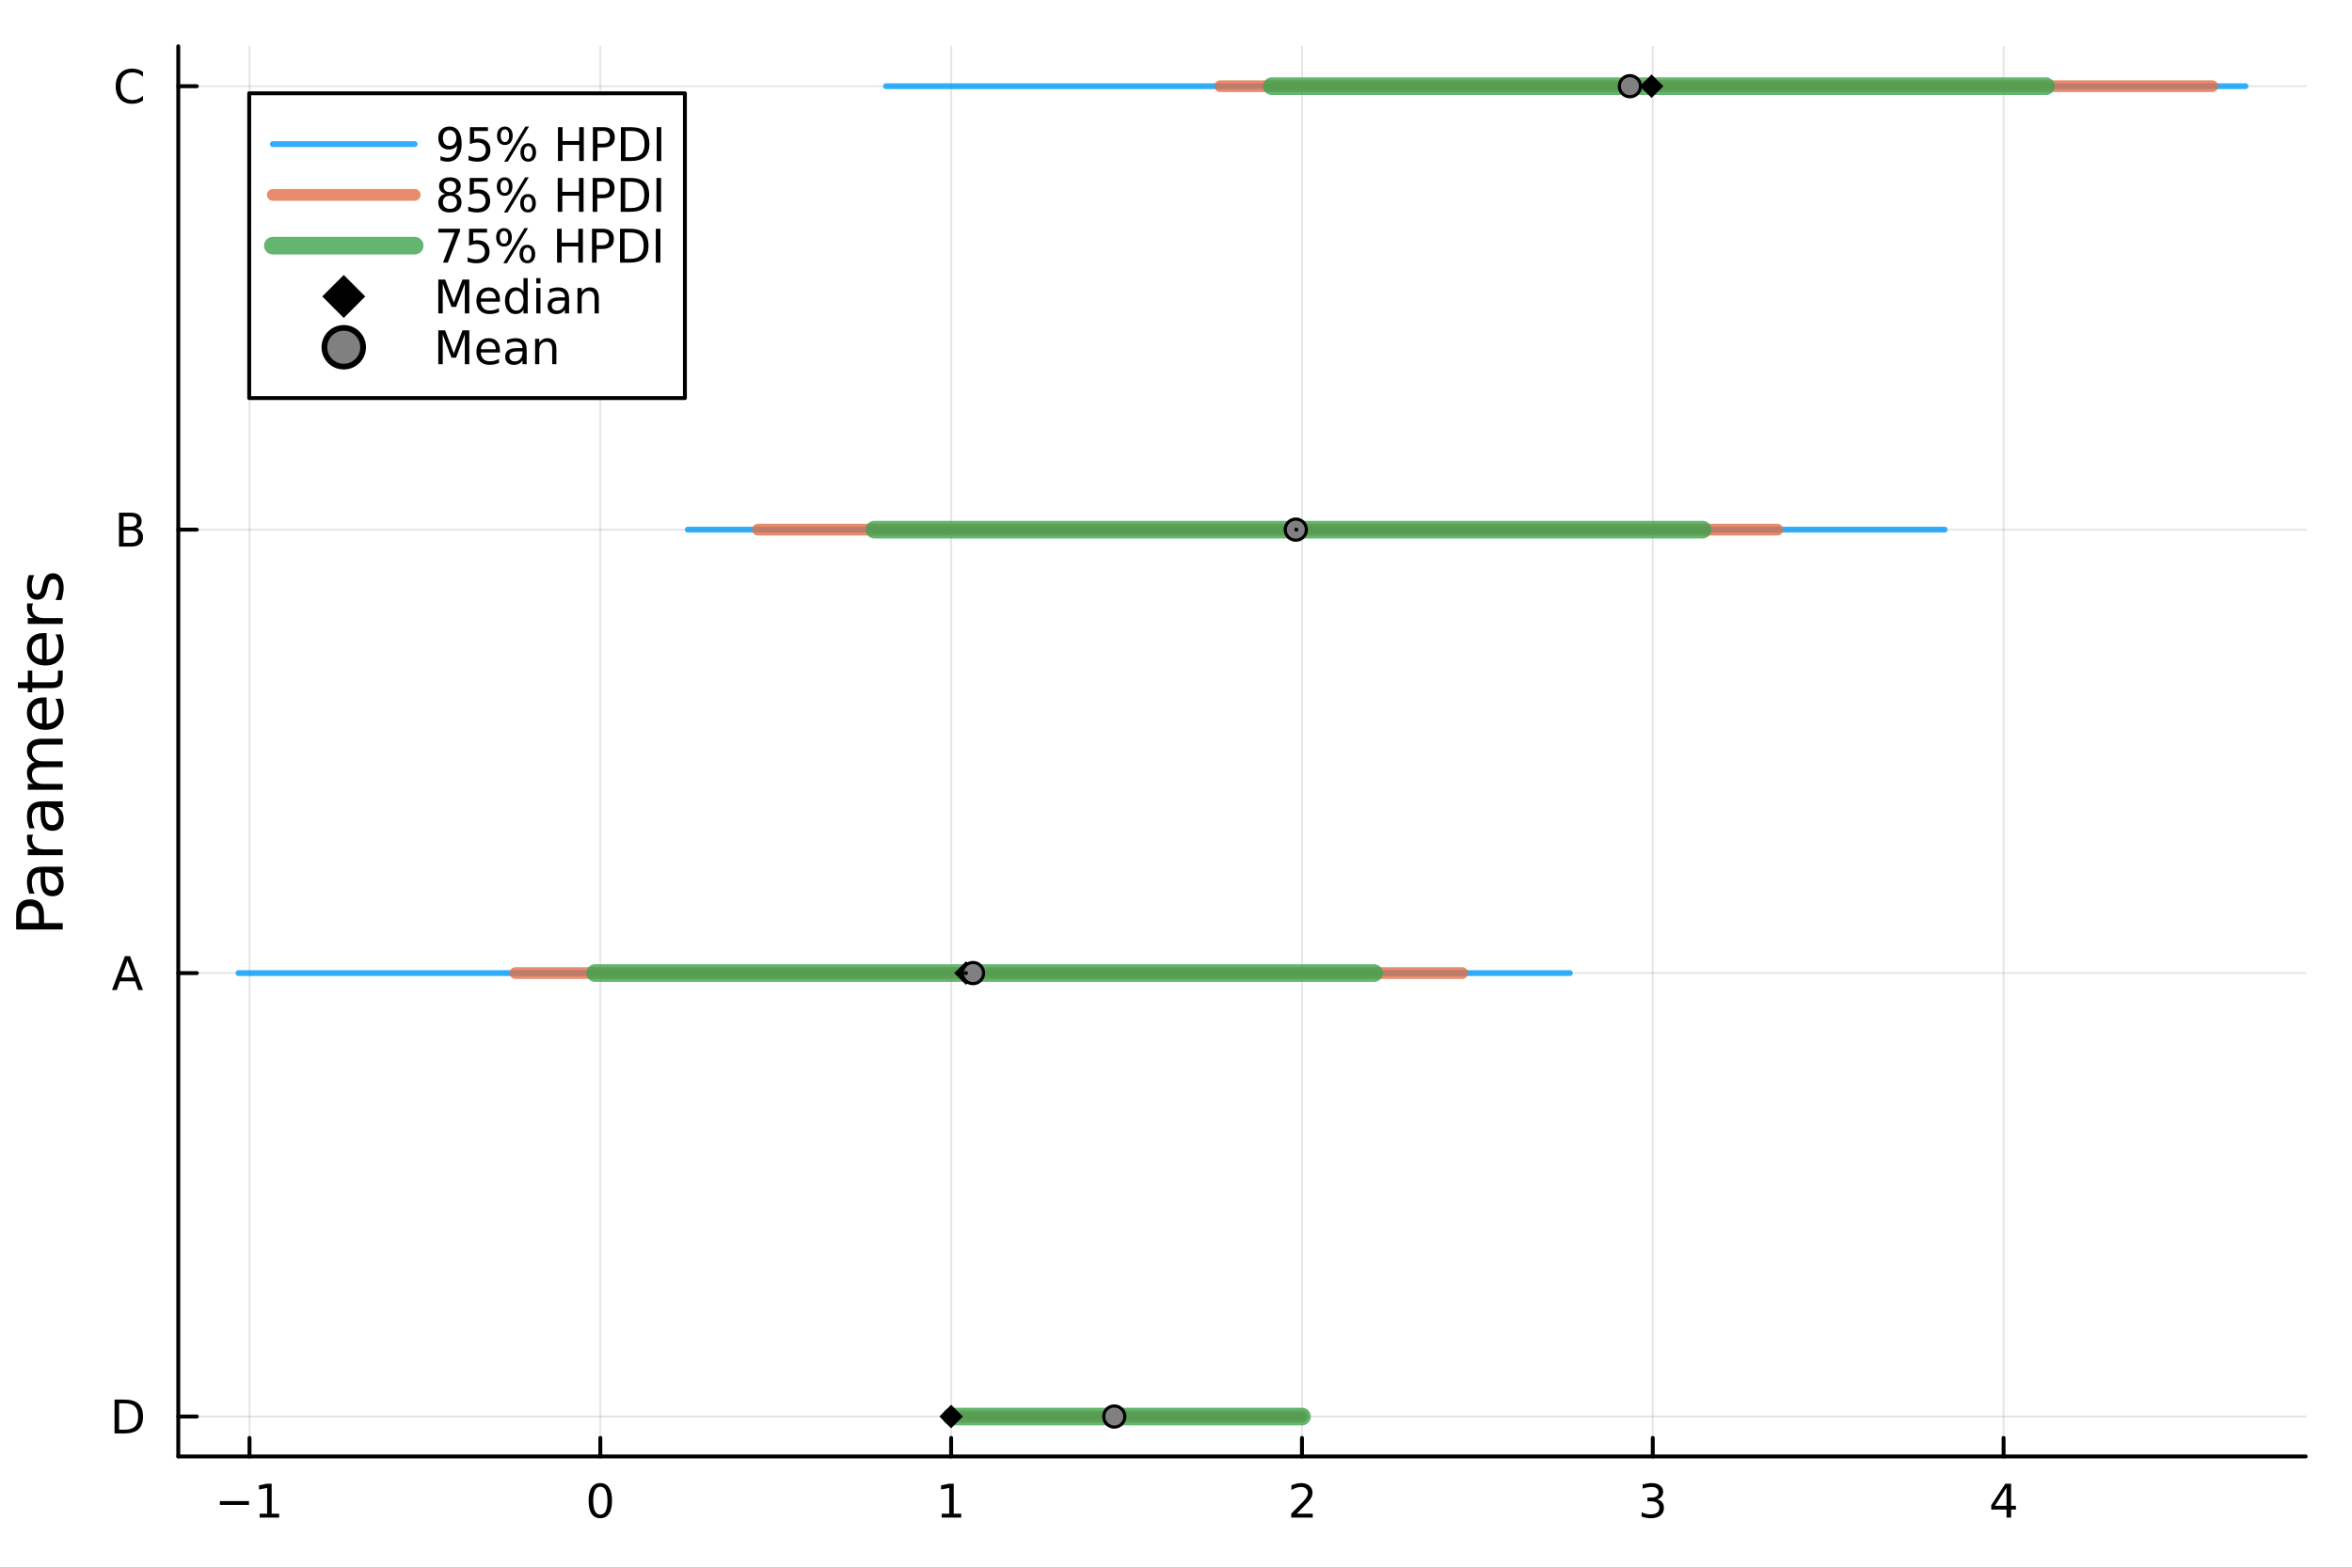 <?xml version="1.0" encoding="utf-8"?>
<svg xmlns="http://www.w3.org/2000/svg" xmlns:xlink="http://www.w3.org/1999/xlink" width="600" height="400" viewBox="0 0 2400 1600">
<rect x="0" y="0" width="2400" height="1600" fill="#333333" stroke="none"/>
<defs>
  <clipPath id="clip840">
    <rect x="0" y="0" width="2400" height="1600"/>
  </clipPath>
</defs>
<path clip-path="url(#clip840)" d="M0 1600 L2400 1600 L2400 0 L0 0  Z" fill="#ffffff" fill-rule="evenodd" fill-opacity="1"/>
<defs>
  <clipPath id="clip841">
    <rect x="480" y="0" width="1681" height="1600"/>
  </clipPath>
</defs>
<path clip-path="url(#clip840)" d="M181.927 1486.45 L2352.76 1486.45 L2352.76 47.244 L181.927 47.244  Z" fill="#ffffff" fill-rule="evenodd" fill-opacity="1"/>
<defs>
  <clipPath id="clip842">
    <rect x="181" y="47" width="2172" height="1440"/>
  </clipPath>
</defs>
<polyline clip-path="url(#clip842)" style="stroke:#000000; stroke-linecap:round; stroke-linejoin:round; stroke-width:2; stroke-opacity:0.1; fill:none" points="254.601,1486.45 254.601,47.244 "/>
<polyline clip-path="url(#clip842)" style="stroke:#000000; stroke-linecap:round; stroke-linejoin:round; stroke-width:2; stroke-opacity:0.1; fill:none" points="612.576,1486.45 612.576,47.244 "/>
<polyline clip-path="url(#clip842)" style="stroke:#000000; stroke-linecap:round; stroke-linejoin:round; stroke-width:2; stroke-opacity:0.1; fill:none" points="970.551,1486.45 970.551,47.244 "/>
<polyline clip-path="url(#clip842)" style="stroke:#000000; stroke-linecap:round; stroke-linejoin:round; stroke-width:2; stroke-opacity:0.1; fill:none" points="1328.53,1486.45 1328.53,47.244 "/>
<polyline clip-path="url(#clip842)" style="stroke:#000000; stroke-linecap:round; stroke-linejoin:round; stroke-width:2; stroke-opacity:0.1; fill:none" points="1686.5,1486.45 1686.5,47.244 "/>
<polyline clip-path="url(#clip842)" style="stroke:#000000; stroke-linecap:round; stroke-linejoin:round; stroke-width:2; stroke-opacity:0.1; fill:none" points="2044.48,1486.45 2044.48,47.244 "/>
<polyline clip-path="url(#clip842)" style="stroke:#000000; stroke-linecap:round; stroke-linejoin:round; stroke-width:2; stroke-opacity:0.1; fill:none" points="181.927,1445.72 2352.76,1445.72 "/>
<polyline clip-path="url(#clip842)" style="stroke:#000000; stroke-linecap:round; stroke-linejoin:round; stroke-width:2; stroke-opacity:0.1; fill:none" points="181.927,993.136 2352.76,993.136 "/>
<polyline clip-path="url(#clip842)" style="stroke:#000000; stroke-linecap:round; stroke-linejoin:round; stroke-width:2; stroke-opacity:0.1; fill:none" points="181.927,540.556 2352.76,540.556 "/>
<polyline clip-path="url(#clip842)" style="stroke:#000000; stroke-linecap:round; stroke-linejoin:round; stroke-width:2; stroke-opacity:0.1; fill:none" points="181.927,87.976 2352.76,87.976 "/>
<polyline clip-path="url(#clip840)" style="stroke:#000000; stroke-linecap:round; stroke-linejoin:round; stroke-width:4; stroke-opacity:1; fill:none" points="181.927,1486.45 2352.76,1486.45 "/>
<polyline clip-path="url(#clip840)" style="stroke:#000000; stroke-linecap:round; stroke-linejoin:round; stroke-width:4; stroke-opacity:1; fill:none" points="254.601,1486.45 254.601,1467.55 "/>
<polyline clip-path="url(#clip840)" style="stroke:#000000; stroke-linecap:round; stroke-linejoin:round; stroke-width:4; stroke-opacity:1; fill:none" points="612.576,1486.45 612.576,1467.55 "/>
<polyline clip-path="url(#clip840)" style="stroke:#000000; stroke-linecap:round; stroke-linejoin:round; stroke-width:4; stroke-opacity:1; fill:none" points="970.551,1486.45 970.551,1467.55 "/>
<polyline clip-path="url(#clip840)" style="stroke:#000000; stroke-linecap:round; stroke-linejoin:round; stroke-width:4; stroke-opacity:1; fill:none" points="1328.53,1486.45 1328.53,1467.55 "/>
<polyline clip-path="url(#clip840)" style="stroke:#000000; stroke-linecap:round; stroke-linejoin:round; stroke-width:4; stroke-opacity:1; fill:none" points="1686.5,1486.45 1686.5,1467.55 "/>
<polyline clip-path="url(#clip840)" style="stroke:#000000; stroke-linecap:round; stroke-linejoin:round; stroke-width:4; stroke-opacity:1; fill:none" points="2044.48,1486.45 2044.48,1467.55 "/>
<path clip-path="url(#clip840)" d="M224.359 1532.02 L254.034 1532.02 L254.034 1535.95 L224.359 1535.95 L224.359 1532.02 Z" fill="#000000" fill-rule="nonzero" fill-opacity="1" /><path clip-path="url(#clip840)" d="M264.937 1544.91 L272.576 1544.91 L272.576 1518.55 L264.266 1520.21 L264.266 1515.95 L272.53 1514.29 L277.205 1514.29 L277.205 1544.91 L284.844 1544.91 L284.844 1548.85 L264.937 1548.85 L264.937 1544.91 Z" fill="#000000" fill-rule="nonzero" fill-opacity="1" /><path clip-path="url(#clip840)" d="M612.576 1517.37 Q608.965 1517.37 607.137 1520.93 Q605.331 1524.47 605.331 1531.6 Q605.331 1538.71 607.137 1542.27 Q608.965 1545.82 612.576 1545.82 Q616.211 1545.82 618.016 1542.27 Q619.845 1538.71 619.845 1531.6 Q619.845 1524.47 618.016 1520.93 Q616.211 1517.37 612.576 1517.37 M612.576 1513.66 Q618.386 1513.66 621.442 1518.27 Q624.521 1522.85 624.521 1531.6 Q624.521 1540.33 621.442 1544.94 Q618.386 1549.52 612.576 1549.52 Q606.766 1549.52 603.688 1544.94 Q600.632 1540.33 600.632 1531.6 Q600.632 1522.85 603.688 1518.27 Q606.766 1513.66 612.576 1513.66 Z" fill="#000000" fill-rule="nonzero" fill-opacity="1" /><path clip-path="url(#clip840)" d="M960.933 1544.91 L968.572 1544.91 L968.572 1518.55 L960.262 1520.21 L960.262 1515.95 L968.526 1514.29 L973.202 1514.29 L973.202 1544.91 L980.841 1544.91 L980.841 1548.85 L960.933 1548.85 L960.933 1544.91 Z" fill="#000000" fill-rule="nonzero" fill-opacity="1" /><path clip-path="url(#clip840)" d="M1323.18 1544.91 L1339.5 1544.91 L1339.5 1548.85 L1317.55 1548.85 L1317.55 1544.91 Q1320.22 1542.16 1324.8 1537.53 Q1329.41 1532.88 1330.59 1531.53 Q1332.83 1529.01 1333.71 1527.27 Q1334.61 1525.51 1334.61 1523.82 Q1334.61 1521.07 1332.67 1519.33 Q1330.75 1517.6 1327.65 1517.6 Q1325.45 1517.6 1322.99 1518.36 Q1320.56 1519.13 1317.79 1520.68 L1317.79 1515.95 Q1320.61 1514.82 1323.06 1514.24 Q1325.52 1513.66 1327.55 1513.66 Q1332.92 1513.66 1336.12 1516.35 Q1339.31 1519.03 1339.31 1523.52 Q1339.31 1525.65 1338.5 1527.57 Q1337.72 1529.47 1335.61 1532.07 Q1335.03 1532.74 1331.93 1535.95 Q1328.83 1539.15 1323.18 1544.91 Z" fill="#000000" fill-rule="nonzero" fill-opacity="1" /><path clip-path="url(#clip840)" d="M1690.75 1530.21 Q1694.11 1530.93 1695.98 1533.2 Q1697.88 1535.47 1697.88 1538.8 Q1697.88 1543.92 1694.36 1546.72 Q1690.84 1549.52 1684.36 1549.52 Q1682.18 1549.52 1679.87 1549.08 Q1677.58 1548.66 1675.12 1547.81 L1675.12 1543.29 Q1677.07 1544.43 1679.38 1545.01 Q1681.7 1545.58 1684.22 1545.58 Q1688.62 1545.58 1690.91 1543.85 Q1693.23 1542.11 1693.23 1538.8 Q1693.23 1535.75 1691.07 1534.03 Q1688.94 1532.3 1685.12 1532.3 L1681.1 1532.3 L1681.1 1528.45 L1685.31 1528.45 Q1688.76 1528.45 1690.59 1527.09 Q1692.42 1525.7 1692.42 1523.11 Q1692.42 1520.45 1690.52 1519.03 Q1688.64 1517.6 1685.12 1517.6 Q1683.2 1517.6 1681 1518.01 Q1678.8 1518.43 1676.17 1519.31 L1676.17 1515.14 Q1678.83 1514.4 1681.14 1514.03 Q1683.48 1513.66 1685.54 1513.66 Q1690.86 1513.66 1693.97 1516.09 Q1697.07 1518.5 1697.07 1522.62 Q1697.07 1525.49 1695.42 1527.48 Q1693.78 1529.45 1690.75 1530.21 Z" fill="#000000" fill-rule="nonzero" fill-opacity="1" /><path clip-path="url(#clip840)" d="M2047.49 1518.36 L2035.68 1536.81 L2047.49 1536.81 L2047.49 1518.36 M2046.26 1514.29 L2052.14 1514.29 L2052.14 1536.81 L2057.07 1536.81 L2057.07 1540.7 L2052.14 1540.7 L2052.14 1548.85 L2047.49 1548.85 L2047.49 1540.7 L2031.88 1540.7 L2031.88 1536.19 L2046.26 1514.29 Z" fill="#000000" fill-rule="nonzero" fill-opacity="1" /><polyline clip-path="url(#clip840)" style="stroke:#000000; stroke-linecap:round; stroke-linejoin:round; stroke-width:4; stroke-opacity:1; fill:none" points="181.927,1486.45 181.927,47.244 "/>
<polyline clip-path="url(#clip840)" style="stroke:#000000; stroke-linecap:round; stroke-linejoin:round; stroke-width:4; stroke-opacity:1; fill:none" points="181.927,1445.72 200.824,1445.72 "/>
<polyline clip-path="url(#clip840)" style="stroke:#000000; stroke-linecap:round; stroke-linejoin:round; stroke-width:4; stroke-opacity:1; fill:none" points="181.927,993.136 200.824,993.136 "/>
<polyline clip-path="url(#clip840)" style="stroke:#000000; stroke-linecap:round; stroke-linejoin:round; stroke-width:4; stroke-opacity:1; fill:none" points="181.927,540.556 200.824,540.556 "/>
<polyline clip-path="url(#clip840)" style="stroke:#000000; stroke-linecap:round; stroke-linejoin:round; stroke-width:4; stroke-opacity:1; fill:none" points="181.927,87.976 200.824,87.976 "/>
<path clip-path="url(#clip840)" d="M121.552 1432.28 L121.552 1459.15 L127.2 1459.15 Q134.353 1459.15 137.663 1455.91 Q140.996 1452.67 140.996 1445.68 Q140.996 1438.74 137.663 1435.52 Q134.353 1432.28 127.2 1432.28 L121.552 1432.28 M116.876 1428.44 L126.482 1428.44 Q136.529 1428.44 141.228 1432.63 Q145.927 1436.79 145.927 1445.68 Q145.927 1454.62 141.204 1458.81 Q136.482 1463 126.482 1463 L116.876 1463 L116.876 1428.44 Z" fill="#000000" fill-rule="nonzero" fill-opacity="1" /><path clip-path="url(#clip840)" d="M130.093 980.462 L123.751 997.661 L136.459 997.661 L130.093 980.462 M127.455 975.856 L132.755 975.856 L145.927 1010.42 L141.066 1010.42 L137.917 1001.55 L122.339 1001.55 L119.191 1010.42 L114.26 1010.42 L127.455 975.856 Z" fill="#000000" fill-rule="nonzero" fill-opacity="1" /><path clip-path="url(#clip840)" d="M126.089 541.332 L126.089 553.994 L133.589 553.994 Q137.362 553.994 139.167 552.443 Q140.996 550.869 140.996 547.651 Q140.996 544.41 139.167 542.882 Q137.362 541.332 133.589 541.332 L126.089 541.332 M126.089 527.119 L126.089 537.535 L133.01 537.535 Q136.436 537.535 138.103 536.262 Q139.792 534.966 139.792 532.327 Q139.792 529.711 138.103 528.415 Q136.436 527.119 133.01 527.119 L126.089 527.119 M121.413 523.276 L133.357 523.276 Q138.704 523.276 141.598 525.498 Q144.491 527.721 144.491 531.818 Q144.491 534.989 143.01 536.864 Q141.529 538.739 138.658 539.202 Q142.107 539.943 144.005 542.304 Q145.927 544.642 145.927 548.16 Q145.927 552.79 142.779 555.313 Q139.63 557.836 133.82 557.836 L121.413 557.836 L121.413 523.276 Z" fill="#000000" fill-rule="nonzero" fill-opacity="1" /><path clip-path="url(#clip840)" d="M145.927 73.358 L145.927 78.289 Q143.566 76.09 140.88 75.002 Q138.218 73.914 135.209 73.914 Q129.283 73.914 126.135 77.548 Q122.987 81.159 122.987 88.011 Q122.987 94.84 126.135 98.474 Q129.283 102.085 135.209 102.085 Q138.218 102.085 140.88 100.997 Q143.566 99.909 145.927 97.71 L145.927 102.594 Q143.473 104.261 140.718 105.094 Q137.987 105.928 134.931 105.928 Q127.084 105.928 122.57 101.136 Q118.056 96.321 118.056 88.011 Q118.056 79.678 122.57 74.886 Q127.084 70.071 134.931 70.071 Q138.033 70.071 140.765 70.905 Q143.519 71.715 145.927 73.358 Z" fill="#000000" fill-rule="nonzero" fill-opacity="1" /><path clip-path="url(#clip840)" d="M21.768 942.173 L39.623 942.173 L39.623 934.089 Q39.623 929.601 37.3 927.15 Q34.977 924.7 30.68 924.7 Q26.415 924.7 24.091 927.15 Q21.768 929.601 21.768 934.089 L21.768 942.173 M16.484 948.603 L16.484 934.089 Q16.484 926.1 20.113 922.026 Q23.709 917.92 30.68 917.92 Q37.714 917.92 41.31 922.026 Q44.907 926.1 44.907 934.089 L44.907 942.173 L64.004 942.173 L64.004 948.603 L16.484 948.603 Z" fill="#000000" fill-rule="nonzero" fill-opacity="1" /><path clip-path="url(#clip840)" d="M46.085 896.277 Q46.085 903.374 47.708 906.112 Q49.331 908.849 53.246 908.849 Q56.365 908.849 58.211 906.812 Q60.026 904.743 60.026 901.21 Q60.026 896.34 56.588 893.412 Q53.119 890.452 47.39 890.452 L46.085 890.452 L46.085 896.277 M43.666 884.596 L64.004 884.596 L64.004 890.452 L58.593 890.452 Q61.84 892.457 63.399 895.449 Q64.927 898.441 64.927 902.77 Q64.927 908.244 61.872 911.491 Q58.784 914.705 53.628 914.705 Q47.612 914.705 44.557 910.695 Q41.501 906.653 41.501 898.664 L41.501 890.452 L40.928 890.452 Q36.886 890.452 34.69 893.126 Q32.462 895.767 32.462 900.574 Q32.462 903.629 33.194 906.526 Q33.926 909.422 35.39 912.095 L29.98 912.095 Q28.738 908.881 28.133 905.857 Q27.497 902.833 27.497 899.969 Q27.497 892.234 31.507 888.415 Q35.518 884.596 43.666 884.596 Z" fill="#000000" fill-rule="nonzero" fill-opacity="1" /><path clip-path="url(#clip840)" d="M33.831 851.876 Q33.258 852.863 33.003 854.04 Q32.717 855.186 32.717 856.587 Q32.717 861.552 35.963 864.225 Q39.178 866.867 45.225 866.867 L64.004 866.867 L64.004 872.755 L28.356 872.755 L28.356 866.867 L33.894 866.867 Q30.648 865.021 29.088 862.061 Q27.497 859.101 27.497 854.868 Q27.497 854.263 27.592 853.531 Q27.656 852.799 27.815 851.908 L33.831 851.876 Z" fill="#000000" fill-rule="nonzero" fill-opacity="1" /><path clip-path="url(#clip840)" d="M46.085 829.532 Q46.085 836.63 47.708 839.367 Q49.331 842.105 53.246 842.105 Q56.365 842.105 58.211 840.068 Q60.026 837.999 60.026 834.466 Q60.026 829.596 56.588 826.668 Q53.119 823.708 47.39 823.708 L46.085 823.708 L46.085 829.532 M43.666 817.851 L64.004 817.851 L64.004 823.708 L58.593 823.708 Q61.84 825.713 63.399 828.705 Q64.927 831.697 64.927 836.025 Q64.927 841.5 61.872 844.746 Q58.784 847.961 53.628 847.961 Q47.612 847.961 44.557 843.951 Q41.501 839.908 41.501 831.919 L41.501 823.708 L40.928 823.708 Q36.886 823.708 34.69 826.381 Q32.462 829.023 32.462 833.829 Q32.462 836.885 33.194 839.781 Q33.926 842.677 35.39 845.351 L29.98 845.351 Q28.738 842.136 28.133 839.113 Q27.497 836.089 27.497 833.224 Q27.497 825.49 31.507 821.671 Q35.518 817.851 43.666 817.851 Z" fill="#000000" fill-rule="nonzero" fill-opacity="1" /><path clip-path="url(#clip840)" d="M35.199 778.034 Q31.253 775.838 29.375 772.782 Q27.497 769.726 27.497 765.589 Q27.497 760.019 31.412 756.995 Q35.295 753.971 42.488 753.971 L64.004 753.971 L64.004 759.86 L42.679 759.86 Q37.555 759.86 35.072 761.674 Q32.589 763.488 32.589 767.212 Q32.589 771.763 35.613 774.405 Q38.637 777.047 43.857 777.047 L64.004 777.047 L64.004 782.935 L42.679 782.935 Q37.523 782.935 35.072 784.75 Q32.589 786.564 32.589 790.351 Q32.589 794.839 35.645 797.481 Q38.669 800.123 43.857 800.123 L64.004 800.123 L64.004 806.011 L28.356 806.011 L28.356 800.123 L33.894 800.123 Q30.616 798.118 29.056 795.317 Q27.497 792.516 27.497 788.664 Q27.497 784.781 29.47 782.076 Q31.444 779.339 35.199 778.034 Z" fill="#000000" fill-rule="nonzero" fill-opacity="1" /><path clip-path="url(#clip840)" d="M44.716 711.799 L47.581 711.799 L47.581 738.725 Q53.628 738.344 56.811 735.097 Q59.962 731.819 59.962 725.994 Q59.962 722.62 59.134 719.469 Q58.307 716.286 56.652 713.167 L62.19 713.167 Q63.527 716.318 64.227 719.628 Q64.927 722.939 64.927 726.344 Q64.927 734.874 59.962 739.871 Q54.997 744.837 46.53 744.837 Q37.777 744.837 32.653 740.126 Q27.497 735.383 27.497 727.363 Q27.497 720.169 32.144 716 Q36.759 711.799 44.716 711.799 M42.997 717.655 Q38.191 717.719 35.327 720.36 Q32.462 722.97 32.462 727.299 Q32.462 732.201 35.231 735.161 Q38 738.089 43.029 738.535 L42.997 717.655 Z" fill="#000000" fill-rule="nonzero" fill-opacity="1" /><path clip-path="url(#clip840)" d="M18.235 696.394 L28.356 696.394 L28.356 684.331 L32.908 684.331 L32.908 696.394 L52.259 696.394 Q56.62 696.394 57.861 695.216 Q59.103 694.006 59.103 690.346 L59.103 684.331 L64.004 684.331 L64.004 690.346 Q64.004 697.126 61.49 699.704 Q58.943 702.282 52.259 702.282 L32.908 702.282 L32.908 706.579 L28.356 706.579 L28.356 702.282 L18.235 702.282 L18.235 696.394 Z" fill="#000000" fill-rule="nonzero" fill-opacity="1" /><path clip-path="url(#clip840)" d="M44.716 646.136 L47.581 646.136 L47.581 673.063 Q53.628 672.681 56.811 669.435 Q59.962 666.156 59.962 660.332 Q59.962 656.958 59.134 653.807 Q58.307 650.624 56.652 647.505 L62.19 647.505 Q63.527 650.656 64.227 653.966 Q64.927 657.276 64.927 660.682 Q64.927 669.212 59.962 674.209 Q54.997 679.174 46.53 679.174 Q37.777 679.174 32.653 674.464 Q27.497 669.721 27.497 661.7 Q27.497 654.507 32.144 650.338 Q36.759 646.136 44.716 646.136 M42.997 651.993 Q38.191 652.056 35.327 654.698 Q32.462 657.308 32.462 661.637 Q32.462 666.538 35.231 669.498 Q38 672.427 43.029 672.872 L42.997 651.993 Z" fill="#000000" fill-rule="nonzero" fill-opacity="1" /><path clip-path="url(#clip840)" d="M33.831 615.867 Q33.258 616.854 33.003 618.032 Q32.717 619.178 32.717 620.578 Q32.717 625.543 35.963 628.217 Q39.178 630.859 45.225 630.859 L64.004 630.859 L64.004 636.747 L28.356 636.747 L28.356 630.859 L33.894 630.859 Q30.648 629.013 29.088 626.052 Q27.497 623.092 27.497 618.859 Q27.497 618.254 27.592 617.522 Q27.656 616.79 27.815 615.899 L33.831 615.867 Z" fill="#000000" fill-rule="nonzero" fill-opacity="1" /><path clip-path="url(#clip840)" d="M29.407 586.999 L34.945 586.999 Q33.672 589.481 33.035 592.155 Q32.398 594.829 32.398 597.693 Q32.398 602.054 33.735 604.25 Q35.072 606.414 37.746 606.414 Q39.783 606.414 40.96 604.855 Q42.106 603.295 43.157 598.584 L43.602 596.579 Q44.939 590.341 47.39 587.731 Q49.809 585.089 54.169 585.089 Q59.134 585.089 62.031 589.036 Q64.927 592.951 64.927 599.826 Q64.927 602.69 64.354 605.81 Q63.813 608.897 62.699 612.334 L56.652 612.334 Q58.339 609.088 59.198 605.937 Q60.026 602.786 60.026 599.698 Q60.026 595.561 58.625 593.333 Q57.193 591.105 54.615 591.105 Q52.228 591.105 50.955 592.728 Q49.681 594.319 48.504 599.762 L48.026 601.799 Q46.88 607.242 44.525 609.661 Q42.138 612.08 38 612.08 Q32.971 612.08 30.234 608.515 Q27.497 604.95 27.497 598.393 Q27.497 595.147 27.974 592.282 Q28.452 589.418 29.407 586.999 Z" fill="#000000" fill-rule="nonzero" fill-opacity="1" /><polyline clip-path="url(#clip842)" style="stroke:#009af9; stroke-linecap:round; stroke-linejoin:round; stroke-width:6; stroke-opacity:0.8; fill:none" points="970.551,1445.72 1328.53,1445.72 "/>
<polyline clip-path="url(#clip842)" style="stroke:#e26f46; stroke-linecap:round; stroke-linejoin:round; stroke-width:12; stroke-opacity:0.8; fill:none" points="970.551,1445.72 1328.53,1445.72 "/>
<polyline clip-path="url(#clip842)" style="stroke:#3da44d; stroke-linecap:round; stroke-linejoin:round; stroke-width:18; stroke-opacity:0.8; fill:none" points="970.551,1445.72 1328.53,1445.72 "/>
<path clip-path="url(#clip842)" d="M970.551 1433.72 L958.551 1445.72 L970.551 1457.72 L982.551 1445.72 L970.551 1433.72 Z" fill="#000000" fill-rule="evenodd" fill-opacity="1" stroke="none"/>
<circle clip-path="url(#clip842)" cx="1137.01" cy="1445.72" r="10.8" fill="#808080" fill-rule="evenodd" fill-opacity="1" stroke="#000000" stroke-opacity="1" stroke-width="3.2"/>
<circle clip-path="url(#clip842)" style="fill:#000000; stroke:none; fill-opacity:1" cx="970.551" cy="1445.72" r="2"/>
<polyline clip-path="url(#clip842)" style="stroke:#000000; stroke-linecap:round; stroke-linejoin:round; stroke-width:0; stroke-opacity:1; fill:none" points="970.551,1445.72 1328.53,1445.72 "/>
<polyline clip-path="url(#clip842)" style="stroke:#009af9; stroke-linecap:round; stroke-linejoin:round; stroke-width:6; stroke-opacity:0.8; fill:none" points="243.365,993.136 1601.92,993.136 "/>
<polyline clip-path="url(#clip842)" style="stroke:#e26f46; stroke-linecap:round; stroke-linejoin:round; stroke-width:12; stroke-opacity:0.8; fill:none" points="526.013,993.136 1492.02,993.136 "/>
<polyline clip-path="url(#clip842)" style="stroke:#3da44d; stroke-linecap:round; stroke-linejoin:round; stroke-width:18; stroke-opacity:0.8; fill:none" points="607.272,993.136 1402.17,993.136 "/>
<path clip-path="url(#clip842)" d="M985.679 981.136 L973.679 993.136 L985.679 1005.14 L997.679 993.136 L985.679 981.136 Z" fill="#000000" fill-rule="evenodd" fill-opacity="1" stroke="none"/>
<circle clip-path="url(#clip842)" cx="992.873" cy="993.136" r="10.8" fill="#808080" fill-rule="evenodd" fill-opacity="1" stroke="#000000" stroke-opacity="1" stroke-width="3.2"/>
<circle clip-path="url(#clip842)" style="fill:#000000; stroke:none; fill-opacity:1" cx="985.679" cy="993.136" r="2"/>
<polyline clip-path="url(#clip842)" style="stroke:#000000; stroke-linecap:round; stroke-linejoin:round; stroke-width:0; stroke-opacity:1; fill:none" points="586.573,993.136 1451.26,993.136 "/>
<polyline clip-path="url(#clip842)" style="stroke:#009af9; stroke-linecap:round; stroke-linejoin:round; stroke-width:6; stroke-opacity:0.8; fill:none" points="701.837,540.556 1984.33,540.556 "/>
<polyline clip-path="url(#clip842)" style="stroke:#e26f46; stroke-linecap:round; stroke-linejoin:round; stroke-width:12; stroke-opacity:0.8; fill:none" points="773.412,540.556 1813.56,540.556 "/>
<polyline clip-path="url(#clip842)" style="stroke:#3da44d; stroke-linecap:round; stroke-linejoin:round; stroke-width:18; stroke-opacity:0.8; fill:none" points="892.231,540.556 1737.29,540.556 "/>
<path clip-path="url(#clip842)" d="M1322.78 528.556 L1310.78 540.556 L1322.78 552.556 L1334.78 540.556 L1322.78 528.556 Z" fill="#000000" fill-rule="evenodd" fill-opacity="1" stroke="none"/>
<circle clip-path="url(#clip842)" cx="1322.25" cy="540.556" r="10.8" fill="#808080" fill-rule="evenodd" fill-opacity="1" stroke="#000000" stroke-opacity="1" stroke-width="3.2"/>
<circle clip-path="url(#clip842)" style="fill:#000000; stroke:none; fill-opacity:1" cx="1322.78" cy="540.556" r="2"/>
<polyline clip-path="url(#clip842)" style="stroke:#000000; stroke-linecap:round; stroke-linejoin:round; stroke-width:0; stroke-opacity:1; fill:none" points="855.146,540.556 1797.85,540.556 "/>
<polyline clip-path="url(#clip842)" style="stroke:#009af9; stroke-linecap:round; stroke-linejoin:round; stroke-width:6; stroke-opacity:0.8; fill:none" points="904.094,87.976 2291.32,87.976 "/>
<polyline clip-path="url(#clip842)" style="stroke:#e26f46; stroke-linecap:round; stroke-linejoin:round; stroke-width:12; stroke-opacity:0.8; fill:none" points="1245.19,87.976 2257.35,87.976 "/>
<polyline clip-path="url(#clip842)" style="stroke:#3da44d; stroke-linecap:round; stroke-linejoin:round; stroke-width:18; stroke-opacity:0.8; fill:none" points="1297.75,87.976 2087.69,87.976 "/>
<path clip-path="url(#clip842)" d="M1685.3 75.976 L1673.3 87.976 L1685.3 99.976 L1697.3 87.976 L1685.3 75.976 Z" fill="#000000" fill-rule="evenodd" fill-opacity="1" stroke="none"/>
<circle clip-path="url(#clip842)" cx="1663.17" cy="87.976" r="10.8" fill="#808080" fill-rule="evenodd" fill-opacity="1" stroke="#000000" stroke-opacity="1" stroke-width="3.2"/>
<circle clip-path="url(#clip842)" style="fill:#000000; stroke:none; fill-opacity:1" cx="1685.3" cy="87.976" r="2"/>
<polyline clip-path="url(#clip842)" style="stroke:#000000; stroke-linecap:round; stroke-linejoin:round; stroke-width:0; stroke-opacity:1; fill:none" points="1219.18,87.976 2089.76,87.976 "/>
<path clip-path="url(#clip840)" d="M254.288 406.258 L698.892 406.258 L698.892 95.218 L254.288 95.218  Z" fill="#ffffff" fill-rule="evenodd" fill-opacity="1"/>
<polyline clip-path="url(#clip840)" style="stroke:#000000; stroke-linecap:round; stroke-linejoin:round; stroke-width:4; stroke-opacity:1; fill:none" points="254.288,406.258 698.892,406.258 698.892,95.218 254.288,95.218 254.288,406.258 "/>
<polyline clip-path="url(#clip840)" style="stroke:#009af9; stroke-linecap:round; stroke-linejoin:round; stroke-width:6; stroke-opacity:0.8; fill:none" points="278.408,147.058 423.13,147.058 "/>
<path clip-path="url(#clip840)" d="M449.472 163.62 L449.472 159.361 Q451.232 160.194 453.037 160.634 Q454.843 161.074 456.579 161.074 Q461.208 161.074 463.639 157.972 Q466.093 154.847 466.44 148.504 Q465.097 150.495 463.037 151.56 Q460.977 152.625 458.477 152.625 Q453.292 152.625 450.259 149.5 Q447.25 146.352 447.25 140.912 Q447.25 135.588 450.398 132.37 Q453.546 129.153 458.778 129.153 Q464.773 129.153 467.921 133.759 Q471.093 138.342 471.093 147.092 Q471.093 155.264 467.204 160.148 Q463.338 165.009 456.787 165.009 Q455.028 165.009 453.222 164.662 Q451.417 164.314 449.472 163.62 M458.778 148.967 Q461.926 148.967 463.755 146.814 Q465.607 144.662 465.607 140.912 Q465.607 137.185 463.755 135.032 Q461.926 132.856 458.778 132.856 Q455.63 132.856 453.778 135.032 Q451.949 137.185 451.949 140.912 Q451.949 144.662 453.778 146.814 Q455.63 148.967 458.778 148.967 Z" fill="#000000" fill-rule="nonzero" fill-opacity="1" /><path clip-path="url(#clip840)" d="M479.542 129.778 L497.898 129.778 L497.898 133.713 L483.824 133.713 L483.824 142.185 Q484.843 141.838 485.861 141.676 Q486.88 141.49 487.898 141.49 Q493.685 141.49 497.065 144.662 Q500.444 147.833 500.444 153.25 Q500.444 158.828 496.972 161.93 Q493.5 165.009 487.181 165.009 Q485.005 165.009 482.736 164.638 Q480.491 164.268 478.083 163.527 L478.083 158.828 Q480.167 159.963 482.389 160.518 Q484.611 161.074 487.088 161.074 Q491.093 161.074 493.431 158.967 Q495.768 156.861 495.768 153.25 Q495.768 149.639 493.431 147.532 Q491.093 145.426 487.088 145.426 Q485.213 145.426 483.338 145.842 Q481.486 146.259 479.542 147.139 L479.542 129.778 Z" fill="#000000" fill-rule="nonzero" fill-opacity="1" /><path clip-path="url(#clip840)" d="M539.055 149.129 Q537.041 149.129 535.884 150.842 Q534.75 152.555 534.75 155.611 Q534.75 158.62 535.884 160.356 Q537.041 162.069 539.055 162.069 Q541.023 162.069 542.157 160.356 Q543.315 158.62 543.315 155.611 Q543.315 152.578 542.157 150.865 Q541.023 149.129 539.055 149.129 M539.055 146.19 Q542.713 146.19 544.865 148.736 Q547.018 151.282 547.018 155.611 Q547.018 159.939 544.842 162.486 Q542.69 165.009 539.055 165.009 Q535.352 165.009 533.199 162.486 Q531.046 159.939 531.046 155.611 Q531.046 151.259 533.199 148.736 Q535.375 146.19 539.055 146.19 M515.167 132.092 Q513.176 132.092 512.018 133.828 Q510.884 135.541 510.884 138.551 Q510.884 141.606 512.018 143.319 Q513.153 145.032 515.167 145.032 Q517.18 145.032 518.315 143.319 Q519.472 141.606 519.472 138.551 Q519.472 135.565 518.315 133.828 Q517.157 132.092 515.167 132.092 M536.069 129.153 L539.773 129.153 L518.153 165.009 L514.449 165.009 L536.069 129.153 M515.167 129.153 Q518.824 129.153 521 131.699 Q523.176 134.222 523.176 138.551 Q523.176 142.926 521 145.449 Q518.847 147.972 515.167 147.972 Q511.486 147.972 509.333 145.449 Q507.204 142.902 507.204 138.551 Q507.204 134.245 509.356 131.699 Q511.509 129.153 515.167 129.153 Z" fill="#000000" fill-rule="nonzero" fill-opacity="1" /><path clip-path="url(#clip840)" d="M569.356 129.778 L574.032 129.778 L574.032 143.944 L591.023 143.944 L591.023 129.778 L595.699 129.778 L595.699 164.338 L591.023 164.338 L591.023 147.879 L574.032 147.879 L574.032 164.338 L569.356 164.338 L569.356 129.778 Z" fill="#000000" fill-rule="nonzero" fill-opacity="1" /><path clip-path="url(#clip840)" d="M609.68 133.62 L609.68 146.606 L615.56 146.606 Q618.823 146.606 620.606 144.916 Q622.388 143.227 622.388 140.102 Q622.388 137 620.606 135.31 Q618.823 133.62 615.56 133.62 L609.68 133.62 M605.004 129.778 L615.56 129.778 Q621.37 129.778 624.333 132.416 Q627.319 135.032 627.319 140.102 Q627.319 145.217 624.333 147.833 Q621.37 150.449 615.56 150.449 L609.68 150.449 L609.68 164.338 L605.004 164.338 L605.004 129.778 Z" fill="#000000" fill-rule="nonzero" fill-opacity="1" /><path clip-path="url(#clip840)" d="M638.268 133.62 L638.268 160.495 L643.916 160.495 Q651.069 160.495 654.379 157.254 Q657.712 154.014 657.712 147.023 Q657.712 140.078 654.379 136.861 Q651.069 133.62 643.916 133.62 L638.268 133.62 M633.592 129.778 L643.198 129.778 Q653.244 129.778 657.944 133.967 Q662.643 138.134 662.643 147.023 Q662.643 155.958 657.92 160.148 Q653.198 164.338 643.198 164.338 L633.592 164.338 L633.592 129.778 Z" fill="#000000" fill-rule="nonzero" fill-opacity="1" /><path clip-path="url(#clip840)" d="M670.096 129.778 L674.772 129.778 L674.772 164.338 L670.096 164.338 L670.096 129.778 Z" fill="#000000" fill-rule="nonzero" fill-opacity="1" /><polyline clip-path="url(#clip840)" style="stroke:#e26f46; stroke-linecap:round; stroke-linejoin:round; stroke-width:12; stroke-opacity:0.8; fill:none" points="278.408,198.898 423.13,198.898 "/>
<path clip-path="url(#clip840)" d="M459.102 199.766 Q455.769 199.766 453.847 201.548 Q451.949 203.33 451.949 206.455 Q451.949 209.58 453.847 211.363 Q455.769 213.145 459.102 213.145 Q462.435 213.145 464.357 211.363 Q466.278 209.557 466.278 206.455 Q466.278 203.33 464.357 201.548 Q462.458 199.766 459.102 199.766 M454.426 197.775 Q451.417 197.034 449.727 194.974 Q448.06 192.914 448.06 189.951 Q448.06 185.807 451 183.4 Q453.963 180.993 459.102 180.993 Q464.264 180.993 467.204 183.4 Q470.144 185.807 470.144 189.951 Q470.144 192.914 468.454 194.974 Q466.787 197.034 463.801 197.775 Q467.181 198.562 469.056 200.854 Q470.954 203.145 470.954 206.455 Q470.954 211.479 467.875 214.164 Q464.82 216.849 459.102 216.849 Q453.384 216.849 450.306 214.164 Q447.25 211.479 447.25 206.455 Q447.25 203.145 449.148 200.854 Q451.047 198.562 454.426 197.775 M452.713 190.391 Q452.713 193.076 454.38 194.58 Q456.07 196.085 459.102 196.085 Q462.111 196.085 463.801 194.58 Q465.514 193.076 465.514 190.391 Q465.514 187.705 463.801 186.201 Q462.111 184.696 459.102 184.696 Q456.07 184.696 454.38 186.201 Q452.713 187.705 452.713 190.391 Z" fill="#000000" fill-rule="nonzero" fill-opacity="1" /><path clip-path="url(#clip840)" d="M479.31 181.618 L497.667 181.618 L497.667 185.553 L483.593 185.553 L483.593 194.025 Q484.611 193.678 485.63 193.516 Q486.648 193.33 487.667 193.33 Q493.454 193.33 496.833 196.502 Q500.213 199.673 500.213 205.09 Q500.213 210.668 496.741 213.77 Q493.269 216.849 486.949 216.849 Q484.773 216.849 482.505 216.478 Q480.259 216.108 477.852 215.367 L477.852 210.668 Q479.935 211.803 482.157 212.358 Q484.38 212.914 486.856 212.914 Q490.861 212.914 493.199 210.807 Q495.537 208.701 495.537 205.09 Q495.537 201.479 493.199 199.372 Q490.861 197.266 486.856 197.266 Q484.982 197.266 483.107 197.682 Q481.255 198.099 479.31 198.979 L479.31 181.618 Z" fill="#000000" fill-rule="nonzero" fill-opacity="1" /><path clip-path="url(#clip840)" d="M538.824 200.969 Q536.81 200.969 535.653 202.682 Q534.518 204.395 534.518 207.451 Q534.518 210.46 535.653 212.196 Q536.81 213.909 538.824 213.909 Q540.791 213.909 541.926 212.196 Q543.083 210.46 543.083 207.451 Q543.083 204.418 541.926 202.705 Q540.791 200.969 538.824 200.969 M538.824 198.03 Q542.481 198.03 544.634 200.576 Q546.787 203.122 546.787 207.451 Q546.787 211.779 544.611 214.326 Q542.458 216.849 538.824 216.849 Q535.12 216.849 532.967 214.326 Q530.815 211.779 530.815 207.451 Q530.815 203.099 532.967 200.576 Q535.143 198.03 538.824 198.03 M514.935 183.932 Q512.944 183.932 511.787 185.668 Q510.653 187.381 510.653 190.391 Q510.653 193.446 511.787 195.159 Q512.921 196.872 514.935 196.872 Q516.949 196.872 518.083 195.159 Q519.241 193.446 519.241 190.391 Q519.241 187.405 518.083 185.668 Q516.926 183.932 514.935 183.932 M535.838 180.993 L539.541 180.993 L517.921 216.849 L514.217 216.849 L535.838 180.993 M514.935 180.993 Q518.592 180.993 520.768 183.539 Q522.944 186.062 522.944 190.391 Q522.944 194.766 520.768 197.289 Q518.616 199.812 514.935 199.812 Q511.255 199.812 509.102 197.289 Q506.972 194.742 506.972 190.391 Q506.972 186.085 509.125 183.539 Q511.278 180.993 514.935 180.993 Z" fill="#000000" fill-rule="nonzero" fill-opacity="1" /><path clip-path="url(#clip840)" d="M569.125 181.618 L573.8 181.618 L573.8 195.784 L590.791 195.784 L590.791 181.618 L595.467 181.618 L595.467 216.178 L590.791 216.178 L590.791 199.719 L573.8 199.719 L573.8 216.178 L569.125 216.178 L569.125 181.618 Z" fill="#000000" fill-rule="nonzero" fill-opacity="1" /><path clip-path="url(#clip840)" d="M609.448 185.46 L609.448 198.446 L615.328 198.446 Q618.592 198.446 620.374 196.756 Q622.157 195.067 622.157 191.942 Q622.157 188.84 620.374 187.15 Q618.592 185.46 615.328 185.46 L609.448 185.46 M604.773 181.618 L615.328 181.618 Q621.138 181.618 624.101 184.256 Q627.087 186.872 627.087 191.942 Q627.087 197.057 624.101 199.673 Q621.138 202.289 615.328 202.289 L609.448 202.289 L609.448 216.178 L604.773 216.178 L604.773 181.618 Z" fill="#000000" fill-rule="nonzero" fill-opacity="1" /><path clip-path="url(#clip840)" d="M638.036 185.46 L638.036 212.335 L643.684 212.335 Q650.837 212.335 654.147 209.094 Q657.481 205.854 657.481 198.863 Q657.481 191.918 654.147 188.701 Q650.837 185.46 643.684 185.46 L638.036 185.46 M633.36 181.618 L642.967 181.618 Q653.013 181.618 657.712 185.807 Q662.411 189.974 662.411 198.863 Q662.411 207.798 657.689 211.988 Q652.967 216.178 642.967 216.178 L633.36 216.178 L633.36 181.618 Z" fill="#000000" fill-rule="nonzero" fill-opacity="1" /><path clip-path="url(#clip840)" d="M669.865 181.618 L674.541 181.618 L674.541 216.178 L669.865 216.178 L669.865 181.618 Z" fill="#000000" fill-rule="nonzero" fill-opacity="1" /><polyline clip-path="url(#clip840)" style="stroke:#3da44d; stroke-linecap:round; stroke-linejoin:round; stroke-width:18; stroke-opacity:0.8; fill:none" points="278.408,250.738 423.13,250.738 "/>
<path clip-path="url(#clip840)" d="M447.25 233.458 L469.472 233.458 L469.472 235.448 L456.926 268.018 L452.042 268.018 L463.847 237.393 L447.25 237.393 L447.25 233.458 Z" fill="#000000" fill-rule="nonzero" fill-opacity="1" /><path clip-path="url(#clip840)" d="M478.639 233.458 L496.995 233.458 L496.995 237.393 L482.921 237.393 L482.921 245.865 Q483.94 245.518 484.958 245.356 Q485.977 245.17 486.995 245.17 Q492.782 245.17 496.162 248.342 Q499.542 251.513 499.542 256.93 Q499.542 262.508 496.069 265.61 Q492.597 268.689 486.278 268.689 Q484.102 268.689 481.833 268.318 Q479.588 267.948 477.181 267.207 L477.181 262.508 Q479.264 263.643 481.486 264.198 Q483.708 264.754 486.185 264.754 Q490.19 264.754 492.528 262.647 Q494.866 260.541 494.866 256.93 Q494.866 253.319 492.528 251.212 Q490.19 249.106 486.185 249.106 Q484.31 249.106 482.435 249.522 Q480.583 249.939 478.639 250.819 L478.639 233.458 Z" fill="#000000" fill-rule="nonzero" fill-opacity="1" /><path clip-path="url(#clip840)" d="M538.153 252.809 Q536.139 252.809 534.981 254.522 Q533.847 256.235 533.847 259.291 Q533.847 262.3 534.981 264.036 Q536.139 265.749 538.153 265.749 Q540.12 265.749 541.254 264.036 Q542.412 262.3 542.412 259.291 Q542.412 256.258 541.254 254.545 Q540.12 252.809 538.153 252.809 M538.153 249.87 Q541.81 249.87 543.963 252.416 Q546.115 254.962 546.115 259.291 Q546.115 263.619 543.94 266.166 Q541.787 268.689 538.153 268.689 Q534.449 268.689 532.296 266.166 Q530.143 263.619 530.143 259.291 Q530.143 254.939 532.296 252.416 Q534.472 249.87 538.153 249.87 M514.264 235.772 Q512.273 235.772 511.116 237.508 Q509.981 239.221 509.981 242.231 Q509.981 245.286 511.116 246.999 Q512.25 248.712 514.264 248.712 Q516.278 248.712 517.412 246.999 Q518.569 245.286 518.569 242.231 Q518.569 239.245 517.412 237.508 Q516.254 235.772 514.264 235.772 M535.166 232.833 L538.87 232.833 L517.25 268.689 L513.546 268.689 L535.166 232.833 M514.264 232.833 Q517.921 232.833 520.097 235.379 Q522.273 237.902 522.273 242.231 Q522.273 246.606 520.097 249.129 Q517.944 251.652 514.264 251.652 Q510.583 251.652 508.43 249.129 Q506.301 246.582 506.301 242.231 Q506.301 237.925 508.454 235.379 Q510.606 232.833 514.264 232.833 Z" fill="#000000" fill-rule="nonzero" fill-opacity="1" /><path clip-path="url(#clip840)" d="M568.453 233.458 L573.129 233.458 L573.129 247.624 L590.12 247.624 L590.12 233.458 L594.796 233.458 L594.796 268.018 L590.12 268.018 L590.12 251.559 L573.129 251.559 L573.129 268.018 L568.453 268.018 L568.453 233.458 Z" fill="#000000" fill-rule="nonzero" fill-opacity="1" /><path clip-path="url(#clip840)" d="M608.777 237.3 L608.777 250.286 L614.657 250.286 Q617.921 250.286 619.703 248.596 Q621.485 246.907 621.485 243.782 Q621.485 240.68 619.703 238.99 Q617.921 237.3 614.657 237.3 L608.777 237.3 M604.101 233.458 L614.657 233.458 Q620.467 233.458 623.43 236.096 Q626.416 238.712 626.416 243.782 Q626.416 248.897 623.43 251.513 Q620.467 254.129 614.657 254.129 L608.777 254.129 L608.777 268.018 L604.101 268.018 L604.101 233.458 Z" fill="#000000" fill-rule="nonzero" fill-opacity="1" /><path clip-path="url(#clip840)" d="M637.365 237.3 L637.365 264.175 L643.013 264.175 Q650.166 264.175 653.476 260.934 Q656.809 257.694 656.809 250.703 Q656.809 243.758 653.476 240.541 Q650.166 237.3 643.013 237.3 L637.365 237.3 M632.689 233.458 L642.295 233.458 Q652.342 233.458 657.041 237.647 Q661.74 241.814 661.74 250.703 Q661.74 259.638 657.018 263.828 Q652.295 268.018 642.295 268.018 L632.689 268.018 L632.689 233.458 Z" fill="#000000" fill-rule="nonzero" fill-opacity="1" /><path clip-path="url(#clip840)" d="M669.193 233.458 L673.869 233.458 L673.869 268.018 L669.193 268.018 L669.193 233.458 Z" fill="#000000" fill-rule="nonzero" fill-opacity="1" /><path clip-path="url(#clip840)" d="M350.769 280.635 L328.826 302.578 L350.769 324.52 L372.712 302.578 L350.769 280.635 Z" fill="#000000" fill-rule="evenodd" fill-opacity="1" stroke="none"/>
<path clip-path="url(#clip840)" d="M447.25 285.298 L454.218 285.298 L463.037 308.816 L471.903 285.298 L478.87 285.298 L478.87 319.858 L474.31 319.858 L474.31 289.51 L465.398 313.214 L460.699 313.214 L451.787 289.51 L451.787 319.858 L447.25 319.858 L447.25 285.298 Z" fill="#000000" fill-rule="nonzero" fill-opacity="1" /><path clip-path="url(#clip840)" d="M510.143 305.83 L510.143 307.913 L490.56 307.913 Q490.838 312.311 493.199 314.626 Q495.583 316.918 499.819 316.918 Q502.273 316.918 504.565 316.316 Q506.88 315.714 509.148 314.51 L509.148 318.538 Q506.856 319.51 504.449 320.02 Q502.042 320.529 499.565 320.529 Q493.361 320.529 489.727 316.918 Q486.116 313.307 486.116 307.149 Q486.116 300.784 489.542 297.057 Q492.991 293.307 498.824 293.307 Q504.055 293.307 507.088 296.686 Q510.143 300.043 510.143 305.83 M505.884 304.58 Q505.838 301.085 503.917 299.001 Q502.018 296.918 498.87 296.918 Q495.306 296.918 493.153 298.932 Q491.023 300.946 490.699 304.603 L505.884 304.58 Z" fill="#000000" fill-rule="nonzero" fill-opacity="1" /><path clip-path="url(#clip840)" d="M534.194 297.867 L534.194 283.839 L538.453 283.839 L538.453 319.858 L534.194 319.858 L534.194 315.969 Q532.852 318.283 530.791 319.418 Q528.754 320.529 525.884 320.529 Q521.185 320.529 518.222 316.779 Q515.282 313.029 515.282 306.918 Q515.282 300.807 518.222 297.057 Q521.185 293.307 525.884 293.307 Q528.754 293.307 530.791 294.441 Q532.852 295.552 534.194 297.867 M519.68 306.918 Q519.68 311.617 521.602 314.302 Q523.546 316.964 526.926 316.964 Q530.305 316.964 532.25 314.302 Q534.194 311.617 534.194 306.918 Q534.194 302.219 532.25 299.557 Q530.305 296.872 526.926 296.872 Q523.546 296.872 521.602 299.557 Q519.68 302.219 519.68 306.918 Z" fill="#000000" fill-rule="nonzero" fill-opacity="1" /><path clip-path="url(#clip840)" d="M547.227 293.932 L551.486 293.932 L551.486 319.858 L547.227 319.858 L547.227 293.932 M547.227 283.839 L551.486 283.839 L551.486 289.233 L547.227 289.233 L547.227 283.839 Z" fill="#000000" fill-rule="nonzero" fill-opacity="1" /><path clip-path="url(#clip840)" d="M572.18 306.825 Q567.018 306.825 565.027 308.006 Q563.037 309.186 563.037 312.034 Q563.037 314.302 564.518 315.645 Q566.023 316.964 568.592 316.964 Q572.134 316.964 574.263 314.464 Q576.416 311.941 576.416 307.774 L576.416 306.825 L572.18 306.825 M580.675 305.066 L580.675 319.858 L576.416 319.858 L576.416 315.922 Q574.958 318.283 572.782 319.418 Q570.606 320.529 567.458 320.529 Q563.476 320.529 561.115 318.307 Q558.777 316.061 558.777 312.311 Q558.777 307.936 561.694 305.714 Q564.634 303.492 570.444 303.492 L576.416 303.492 L576.416 303.075 Q576.416 300.135 574.472 298.538 Q572.55 296.918 569.055 296.918 Q566.833 296.918 564.726 297.45 Q562.62 297.983 560.676 299.047 L560.676 295.112 Q563.013 294.21 565.213 293.77 Q567.412 293.307 569.495 293.307 Q575.12 293.307 577.898 296.223 Q580.675 299.14 580.675 305.066 Z" fill="#000000" fill-rule="nonzero" fill-opacity="1" /><path clip-path="url(#clip840)" d="M610.999 304.209 L610.999 319.858 L606.74 319.858 L606.74 304.348 Q606.74 300.668 605.305 298.839 Q603.87 297.01 600.999 297.01 Q597.55 297.01 595.56 299.21 Q593.569 301.409 593.569 305.205 L593.569 319.858 L589.287 319.858 L589.287 293.932 L593.569 293.932 L593.569 297.96 Q595.097 295.622 597.157 294.464 Q599.24 293.307 601.948 293.307 Q606.416 293.307 608.708 296.085 Q610.999 298.839 610.999 304.209 Z" fill="#000000" fill-rule="nonzero" fill-opacity="1" /><circle clip-path="url(#clip840)" cx="350.769" cy="354.418" r="19.749" fill="#808080" fill-rule="evenodd" fill-opacity="1" stroke="#000000" stroke-opacity="1" stroke-width="5.851"/>
<path clip-path="url(#clip840)" d="M447.25 337.138 L454.218 337.138 L463.037 360.656 L471.903 337.138 L478.87 337.138 L478.87 371.698 L474.31 371.698 L474.31 341.35 L465.398 365.054 L460.699 365.054 L451.787 341.35 L451.787 371.698 L447.25 371.698 L447.25 337.138 Z" fill="#000000" fill-rule="nonzero" fill-opacity="1" /><path clip-path="url(#clip840)" d="M510.143 357.67 L510.143 359.753 L490.56 359.753 Q490.838 364.151 493.199 366.466 Q495.583 368.758 499.819 368.758 Q502.273 368.758 504.565 368.156 Q506.88 367.554 509.148 366.35 L509.148 370.378 Q506.856 371.35 504.449 371.86 Q502.042 372.369 499.565 372.369 Q493.361 372.369 489.727 368.758 Q486.116 365.147 486.116 358.989 Q486.116 352.624 489.542 348.897 Q492.991 345.147 498.824 345.147 Q504.055 345.147 507.088 348.526 Q510.143 351.883 510.143 357.67 M505.884 356.42 Q505.838 352.925 503.917 350.841 Q502.018 348.758 498.87 348.758 Q495.306 348.758 493.153 350.772 Q491.023 352.786 490.699 356.443 L505.884 356.42 Z" fill="#000000" fill-rule="nonzero" fill-opacity="1" /><path clip-path="url(#clip840)" d="M528.916 358.665 Q523.754 358.665 521.764 359.846 Q519.773 361.026 519.773 363.874 Q519.773 366.142 521.254 367.485 Q522.759 368.804 525.329 368.804 Q528.87 368.804 531 366.304 Q533.153 363.781 533.153 359.614 L533.153 358.665 L528.916 358.665 M537.412 356.906 L537.412 371.698 L533.153 371.698 L533.153 367.762 Q531.694 370.123 529.518 371.258 Q527.342 372.369 524.194 372.369 Q520.213 372.369 517.852 370.147 Q515.514 367.901 515.514 364.151 Q515.514 359.776 518.43 357.554 Q521.37 355.332 527.18 355.332 L533.153 355.332 L533.153 354.915 Q533.153 351.975 531.208 350.378 Q529.287 348.758 525.791 348.758 Q523.569 348.758 521.463 349.29 Q519.356 349.823 517.412 350.887 L517.412 346.952 Q519.75 346.05 521.949 345.61 Q524.148 345.147 526.231 345.147 Q531.856 345.147 534.634 348.063 Q537.412 350.98 537.412 356.906 Z" fill="#000000" fill-rule="nonzero" fill-opacity="1" /><path clip-path="url(#clip840)" d="M567.736 356.049 L567.736 371.698 L563.476 371.698 L563.476 356.188 Q563.476 352.508 562.041 350.679 Q560.606 348.85 557.736 348.85 Q554.287 348.85 552.296 351.05 Q550.305 353.249 550.305 357.045 L550.305 371.698 L546.023 371.698 L546.023 345.772 L550.305 345.772 L550.305 349.8 Q551.833 347.462 553.893 346.304 Q555.976 345.147 558.685 345.147 Q563.152 345.147 565.444 347.925 Q567.736 350.679 567.736 356.049 Z" fill="#000000" fill-rule="nonzero" fill-opacity="1" /></svg>
